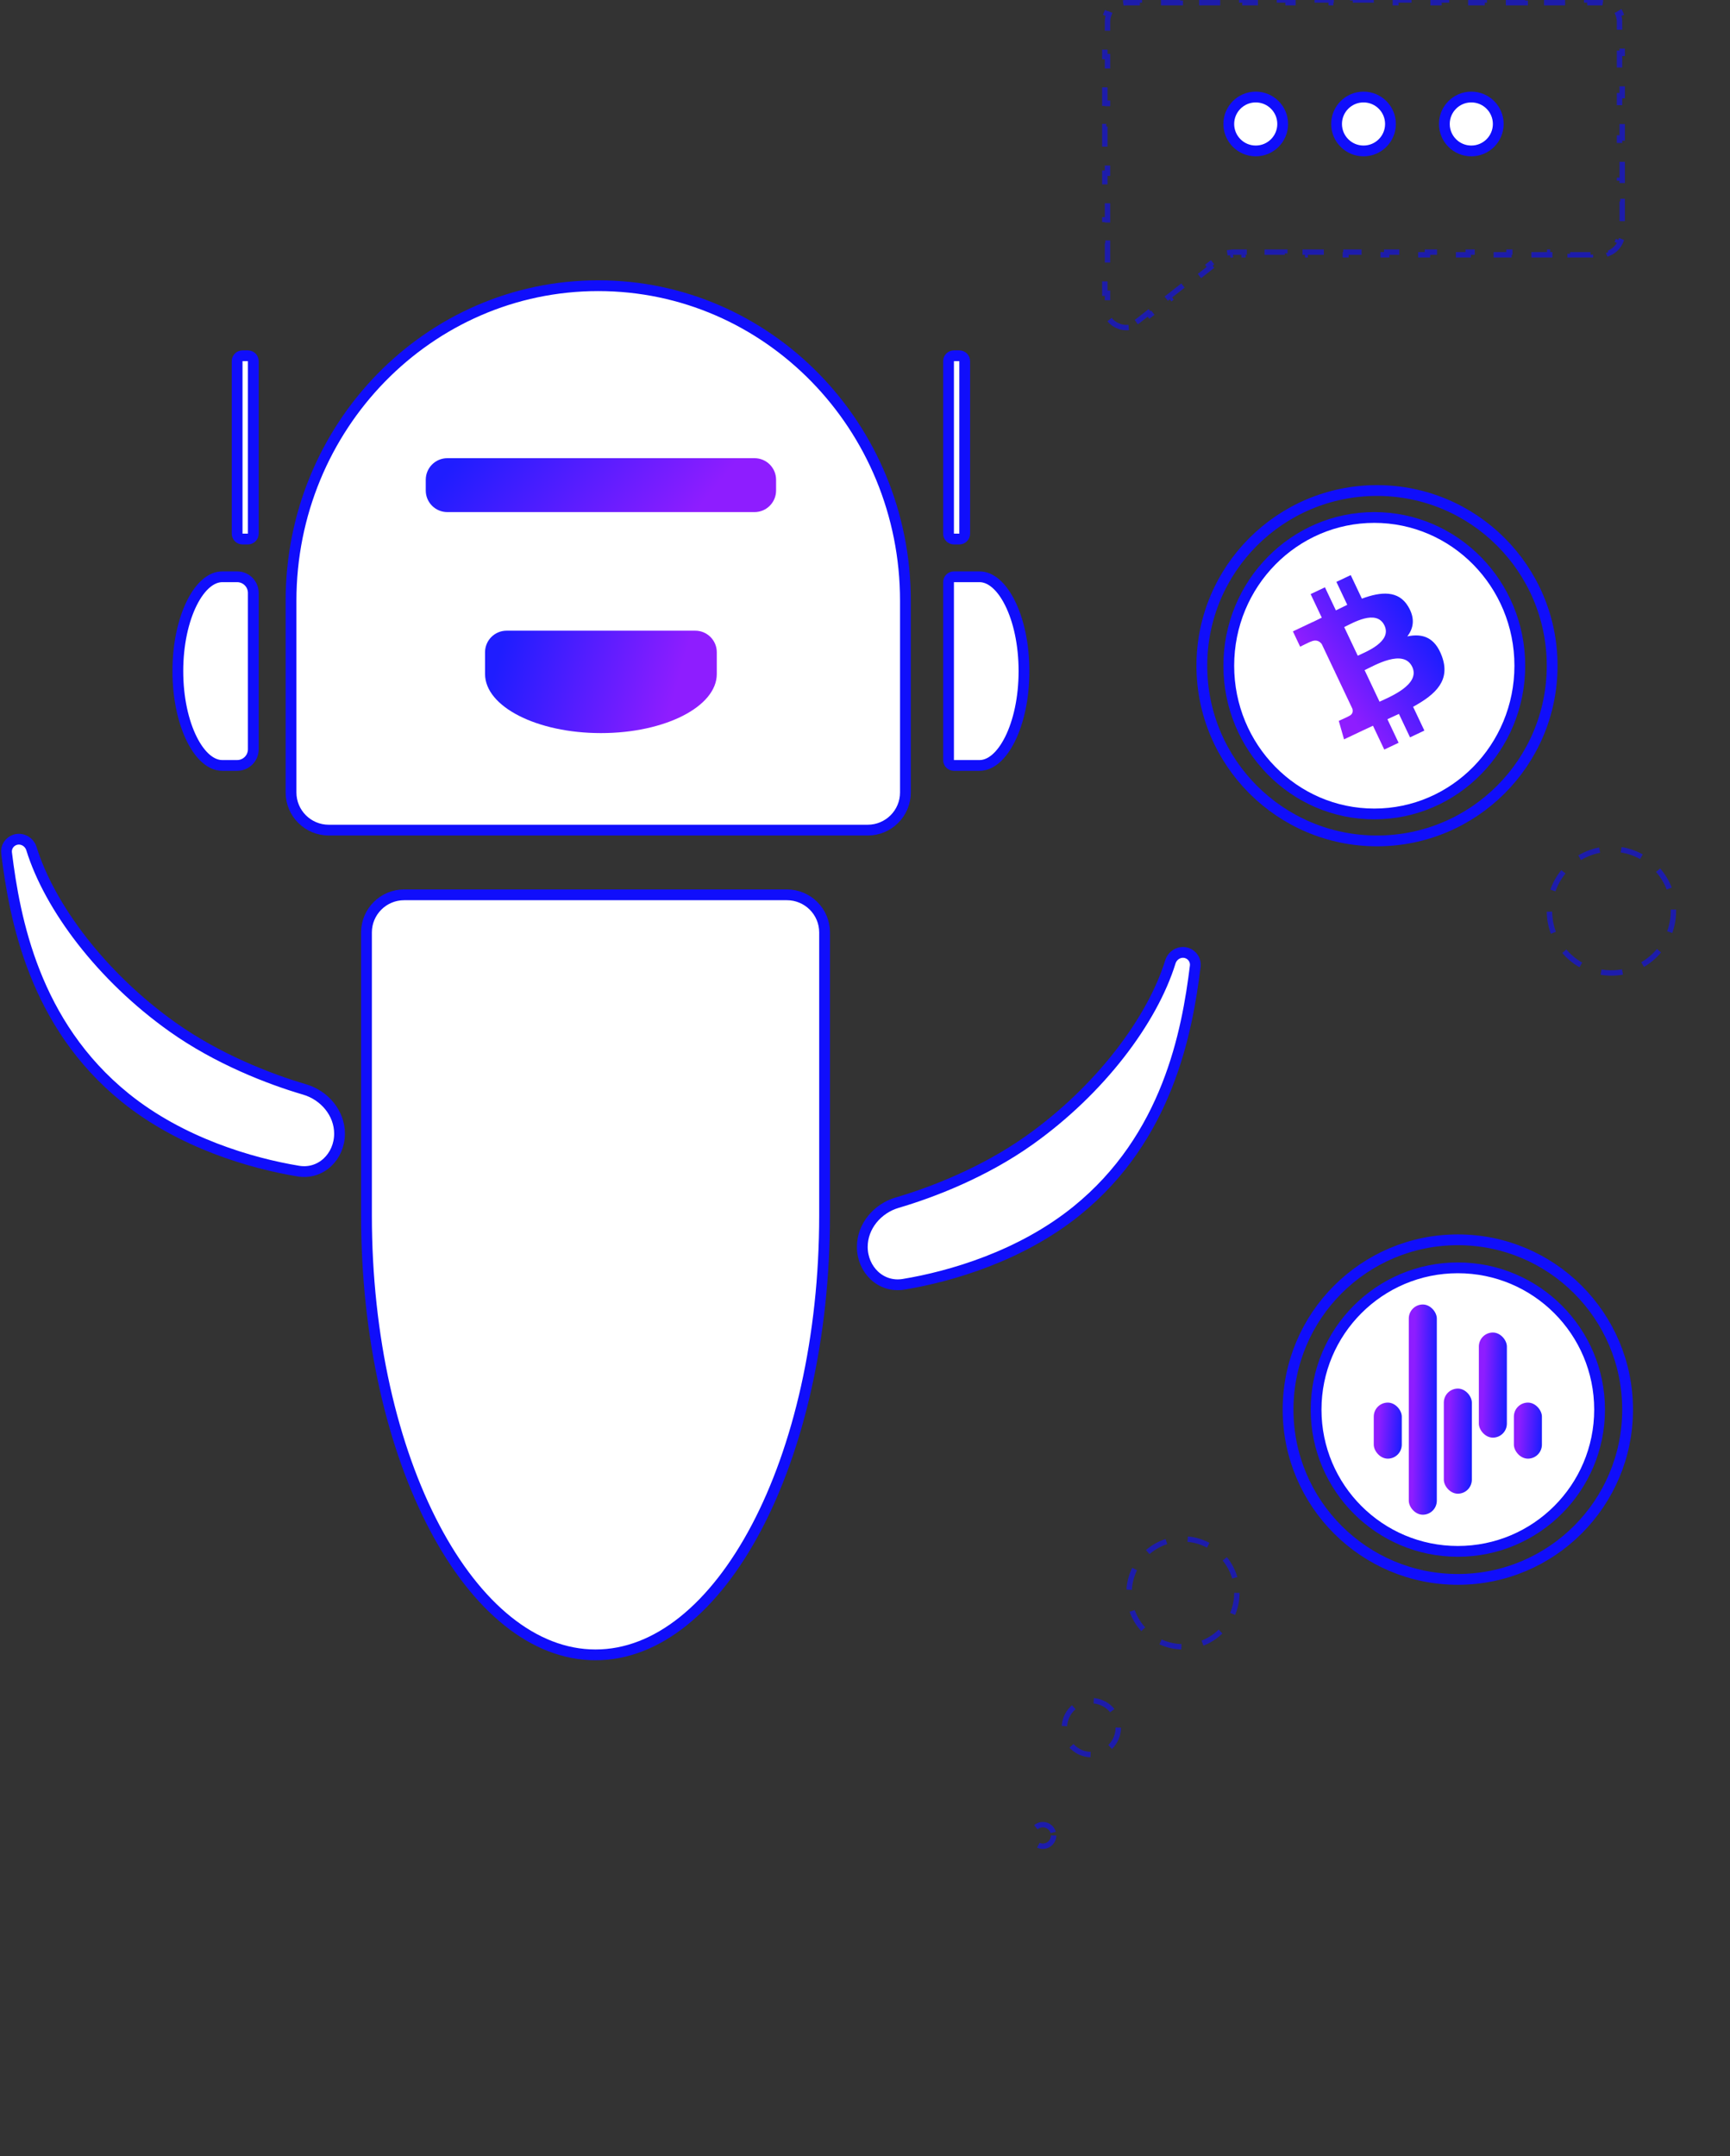 <svg width="321" height="400" viewBox="0 0 321 400" fill="none" xmlns="http://www.w3.org/2000/svg">
<rect x="0" y="0" width="321" height="400" fill="#333333" stroke="none"/>
<path d="M282 123.5C282 138.705 269.895 151 255 151C240.105 151 228 138.705 228 123.5C228 108.295 240.105 96 255 96C269.895 96 282 108.295 282 123.5Z" fill="white" stroke="#100EFB" stroke-width="2"/>
<path d="M261.286 112.506C259.491 109.499 256.272 109.731 252.696 111.057L250.626 106.688L247.967 107.948L249.982 112.202C249.283 112.533 248.575 112.886 247.872 113.236L245.843 108.954L243.185 110.213L245.253 114.581C244.683 114.866 244.123 115.145 243.572 115.406L243.565 115.393L239.896 117.129L241.242 119.969C241.242 119.969 243.189 119.002 243.173 119.053C244.251 118.543 244.897 119.002 245.255 119.494L247.613 124.471C247.688 124.436 247.786 124.394 247.903 124.357C247.815 124.399 247.72 124.443 247.623 124.49L250.925 131.463C251.039 131.825 251.096 132.46 250.344 132.818C250.392 132.832 248.41 133.733 248.41 133.733L249.386 137.16L252.847 135.52C253.492 135.215 254.131 134.926 254.755 134.635L256.849 139.054L259.506 137.796L257.435 133.423C258.171 133.093 258.88 132.764 259.569 132.437L261.63 136.79L264.289 135.53L262.2 131.118C266.55 128.743 269.145 126.134 267.545 121.751C266.257 118.222 263.952 117.467 261.125 118.059C262.295 116.544 262.604 114.704 261.286 112.506ZM262.042 123.717C263.608 127.019 257.775 129.322 255.974 130.178L253.2 124.322C255.004 123.469 260.41 120.273 262.042 123.717ZM256.891 116.043C258.314 119.048 253.432 120.931 251.931 121.642L249.415 116.332C250.916 115.621 255.406 112.909 256.891 116.043Z" fill="url(#paint0_linear_602_6000)"/>
<path d="M54 111.45C54 79.145 79.543 53 111 53C142.457 53 168 79.145 168 111.45V147.007C168 150.872 164.867 154 161 154H61C57.133 154 54 150.872 54 147.007V111.45Z" fill="white" stroke="#100EFB" stroke-width="2"/>
<path d="M41.235 107C39.268 107 37.218 108.623 35.6 111.865C34.011 115.047 33 119.513 33 124.5C33 129.487 34.011 133.953 35.6 137.135C37.218 140.377 39.268 142 41.235 142H44C45.657 142 47 140.657 47 139L47 110C47 108.343 45.657 107 44 107H41.235Z" fill="white" stroke="#100EFB" stroke-width="2"/>
<path d="M181.765 107C183.732 107 185.782 108.623 187.4 111.865C188.989 115.047 190 119.513 190 124.5C190 129.487 188.989 133.953 187.4 137.135C185.782 140.377 183.732 142 181.765 142H176.999C176.447 142 176 141.553 176 141V108C176 107.447 176.447 107 176.999 107H181.765Z" fill="white" stroke="#100EFB" stroke-width="2"/>
<path d="M111.5 136C123.374 136 133 131.09 133 125.034V121C133 118.791 131.209 117 129 117H94C91.791 117 90 118.791 90 121V125.034C90 131.09 99.626 136 111.5 136Z" fill="url(#paint1_linear_602_6000)"/>
<path d="M83 95L140 95C142.209 95 144 93.209 144 91V89C144 86.791 142.209 85 140 85L83 85C80.791 85 79 86.791 79 89V91C79 93.209 80.791 95 83 95Z" fill="url(#paint2_linear_602_6000)"/>
<path d="M44 99L44 67C44 66.448 44.448 66 45 66H46C46.552 66 47 66.448 47 67V99C47 99.552 46.552 100 46 100H45C44.448 100 44 99.552 44 99Z" fill="white" stroke="#100EFB" stroke-width="2"/>
<path d="M176 99L176 67C176 66.448 176.448 66 177 66H178C178.552 66 179 66.448 179 67V99C179 99.552 178.552 100 178 100H177C176.448 100 176 99.552 176 99Z" fill="white" stroke="#100EFB" stroke-width="2"/>
<path d="M153 225.463C153 248.126 148.157 268.594 140.374 283.359C132.568 298.171 121.957 307 110.5 307C99.043 307 88.432 298.171 80.626 283.359C72.844 268.594 68 248.126 68 225.463V172.985C68 169.121 71.132 166 75 166H146C149.868 166 153 169.121 153 172.985V225.463Z" fill="white" stroke="#100EFB" stroke-width="2"/>
<path d="M199.761 224.64C189.397 233.018 176.399 236.813 167.644 238.255C163.452 238.945 160 235.555 160 231.306C160 227.48 162.809 224.186 166.48 223.109C173.001 221.195 182.592 217.494 191 211.521C204.146 202.183 213.807 189.27 217.162 178.446C217.564 177.148 218.938 176.372 220.227 176.8C221.26 177.144 221.913 178.159 221.779 179.239C220.266 191.48 216.646 210.99 199.761 224.64Z" fill="white" stroke="#100EFB" stroke-width="2"/>
<path d="M23.239 203.64C33.603 212.018 46.601 215.813 55.356 217.255C59.548 217.945 63 214.555 63 210.306C63 206.48 60.191 203.186 56.52 202.109C49.998 200.195 40.408 196.494 32 190.521C18.854 181.183 9.193 168.27 5.838 157.446C5.436 156.148 4.062 155.372 2.773 155.8C1.74 156.144 1.087 157.159 1.221 158.239C2.734 170.48 6.354 189.99 23.239 203.64Z" fill="white" stroke="#100EFB" stroke-width="2"/>
<path opacity="0.6" d="M209.427 60.757C207.918 60.915 206.409 60.182 205.602 58.897L206.025 58.631C205.697 58.11 205.5 57.481 205.5 56.771V54.396H205V49.647H205.5V47.273V45.109H205V40.782H205.5V36.455H205V32.127H205.5V27.8H205V23.473H205.5V19.145H205V14.818H205.5V10.491H205V6.164H205.5V4C205.5 3.525 205.595 3.072 205.765 2.66L205.304 2.469C205.709 1.491 206.491 0.709 207.469 0.304L207.66 0.765C208.072 0.595 208.525 0.5 209 0.5H211V0H215V0.5H219V0H223V0.5H227V0H231V0.5H235V0H239V0.5H243V0H247V0.5H251V0H255V0.5H259V0H263V0.5H267V0H271V0.5H275V0H279V0.5H283V0H287V0.5H291V0H295V0.5H297C297.475 0.5 297.928 0.595 298.34 0.765L298.531 0.304C299.509 0.709 300.291 1.491 300.696 2.469L300.235 2.66C300.405 3.072 300.5 3.525 300.5 4V5.964H301V9.891H300.5V13.818H301V17.745H300.5V21.673H301V25.6H300.5V29.527H301V33.455H300.5V37.382H301V41.309H300.5V43.273C300.5 43.748 300.405 44.2 300.235 44.612L300.696 44.804C300.291 45.782 299.509 46.564 298.531 46.969L298.34 46.507C297.928 46.678 297.475 46.773 297 46.773H295.11V47.273H291.329V46.773H287.548V47.273H283.768V46.773H279.987V47.273H276.206V46.773H272.425V47.273H268.645V46.773H264.864V47.273H261.083V46.773H257.303V47.273H253.522V46.773H249.741V47.273H245.961V46.773H242.18V47.273H238.399V46.773H234.618V47.273H230.838V46.773H228.947C228.696 46.773 228.447 46.794 228.202 46.835L228.285 47.328C227.846 47.402 227.422 47.548 227.032 47.761L226.792 47.322C226.574 47.441 226.365 47.579 226.167 47.734L224.292 49.208L224.601 49.601L220.849 52.548L220.54 52.155L216.789 55.102L217.098 55.495L213.347 58.442L213.038 58.049L211.162 59.523C210.603 59.962 209.988 60.195 209.375 60.259L209.427 60.757Z" stroke="#100EFB" stroke-dasharray="4 4"/>
<circle cx="255.5" cy="123.5" r="32.5" stroke="#100EFB" stroke-width="2"/>
<circle opacity="0.6" cx="202.5" cy="320.5" r="5" stroke="#100EFB" stroke-dasharray="4 4"/>
<circle opacity="0.6" cx="193.5" cy="340.5" r="2" stroke="#100EFB" stroke-dasharray="4 4"/>
<circle opacity="0.6" cx="299" cy="169" r="11.5" stroke="#100EFB" stroke-dasharray="4 4"/>
<circle opacity="0.6" cx="219.5" cy="295.5" r="10" stroke="#100EFB" stroke-dasharray="4 4"/>
<circle cx="233" cy="23" r="5" fill="white" stroke="#100EFB" stroke-width="2"/>
<circle cx="253" cy="23" r="5" fill="white" stroke="#100EFB" stroke-width="2"/>
<circle cx="273" cy="23" r="5" fill="white" stroke="#100EFB" stroke-width="2"/>
<circle cx="270.5" cy="261.5" r="31.5" stroke="#100EFB" stroke-width="2"/>
<circle cx="270.5" cy="261.5" r="26.3" fill="white" stroke="#100EFB" stroke-width="2"/>
<rect x="254.9" y="260.199" width="5.2" height="10.4" rx="2.6" fill="url(#paint3_linear_602_6000)"/>
<rect x="280.9" y="260.199" width="5.2" height="10.4" rx="2.6" fill="url(#paint4_linear_602_6000)"/>
<rect x="261.4" y="242" width="5.2" height="39" rx="2.6" fill="url(#paint5_linear_602_6000)"/>
<rect x="267.9" y="257.6" width="5.2" height="19.5" rx="2.6" fill="url(#paint6_linear_602_6000)"/>
<rect x="274.4" y="247.2" width="5.2" height="19.5" rx="2.6" fill="url(#paint7_linear_602_6000)"/>
<defs>
<linearGradient id="paint0_linear_602_6000" x1="230.586" y1="103.234" x2="247.119" y2="92.085" gradientUnits="userSpaceOnUse">
<stop stop-color="#8E1DFF"/>
<stop offset="1" stop-color="#1F1DFF"/>
</linearGradient>
<linearGradient id="paint1_linear_602_6000" x1="120.959" y1="143.716" x2="88.9" y2="134.714" gradientUnits="userSpaceOnUse">
<stop stop-color="#8E1DFF"/>
<stop offset="1" stop-color="#1F1DFF"/>
</linearGradient>
<linearGradient id="paint2_linear_602_6000" x1="125.799" y1="99.061" x2="94.121" y2="73.512" gradientUnits="userSpaceOnUse">
<stop stop-color="#8E1DFF"/>
<stop offset="1" stop-color="#1F1DFF"/>
</linearGradient>
<linearGradient id="paint3_linear_602_6000" x1="256.356" y1="255.976" x2="260.523" y2="256.234" gradientUnits="userSpaceOnUse">
<stop stop-color="#8E1DFF"/>
<stop offset="1" stop-color="#1F1DFF"/>
</linearGradient>
<linearGradient id="paint4_linear_602_6000" x1="282.356" y1="255.976" x2="286.523" y2="256.234" gradientUnits="userSpaceOnUse">
<stop stop-color="#8E1DFF"/>
<stop offset="1" stop-color="#1F1DFF"/>
</linearGradient>
<linearGradient id="paint5_linear_602_6000" x1="262.856" y1="226.162" x2="267.037" y2="226.231" gradientUnits="userSpaceOnUse">
<stop stop-color="#8E1DFF"/>
<stop offset="1" stop-color="#1F1DFF"/>
</linearGradient>
<linearGradient id="paint6_linear_602_6000" x1="269.356" y1="249.681" x2="273.534" y2="249.819" gradientUnits="userSpaceOnUse">
<stop stop-color="#8E1DFF"/>
<stop offset="1" stop-color="#1F1DFF"/>
</linearGradient>
<linearGradient id="paint7_linear_602_6000" x1="275.856" y1="239.281" x2="280.034" y2="239.419" gradientUnits="userSpaceOnUse">
<stop stop-color="#8E1DFF"/>
<stop offset="1" stop-color="#1F1DFF"/>
</linearGradient>
</defs>
</svg>
